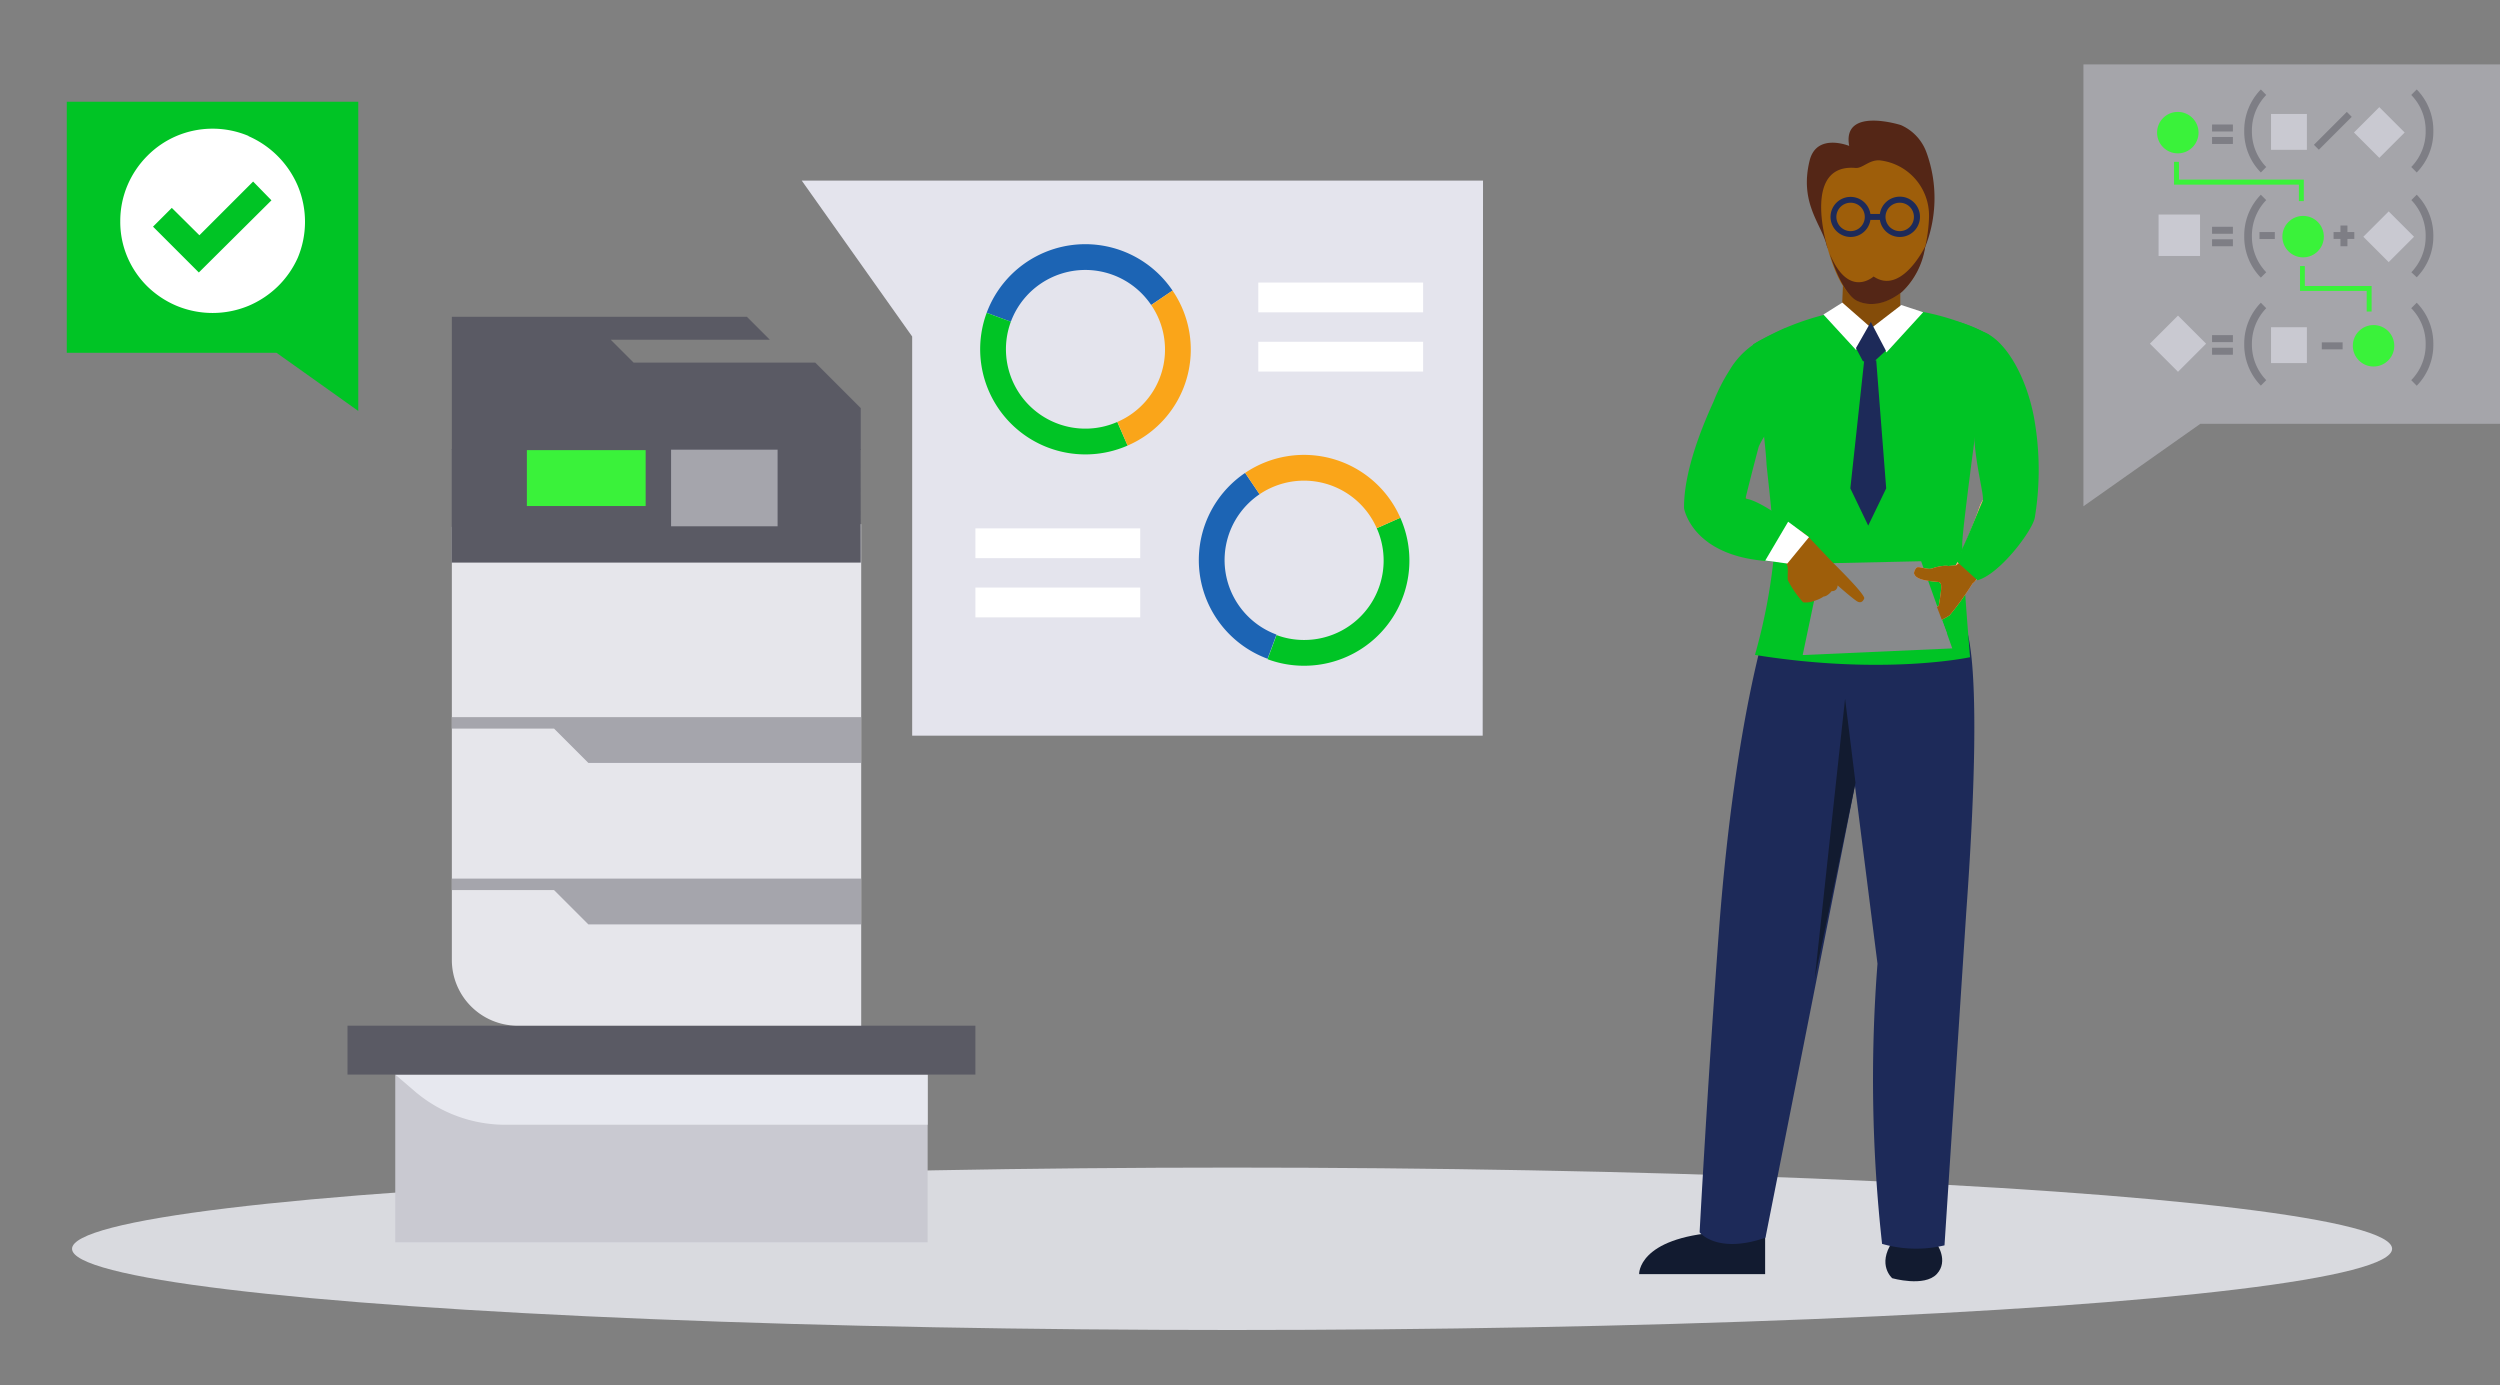 <svg xmlns="http://www.w3.org/2000/svg" viewBox="0 0 218.27 120.95"><rect x="0" y="0" width="218.27" height="120.95" fill="#808080" stroke="none"/><defs><style>.cls-1,.cls-10,.cls-11,.cls-9{fill:none;}.cls-2{fill:#eff0f6;isolation:isolate;opacity:0.8;}.cls-3{fill:#c9c9d1;}.cls-4{fill:#5a5a64;}.cls-5{fill:#e6e6eb;}.cls-6{fill:#a5a5ac;}.cls-7{fill:#3af23a;}.cls-8{fill:#e4e4ed;}.cls-9{stroke:#1c64b4;}.cls-10,.cls-11,.cls-9{stroke-miterlimit:10;stroke-width:2.25px;}.cls-10{stroke:#00c425;}.cls-11{stroke:#faa519;}.cls-12{fill:#fff;}.cls-13{fill:#121b30;}.cls-14{fill:#1d2a59;}.cls-15{fill:#00c425;}.cls-16{fill:#888a8c;}.cls-17{fill:#ffa681;}.cls-18{fill:#9e5e0a;}.cls-19{fill:#844c09;}.cls-20{fill:#542616;}.cls-21{fill:#a5a5aa;}.cls-22{fill:#7e7e85;}</style></defs><g id="Layer_2" data-name="Layer 2"><g id="Layer_1-2" data-name="Layer 1"><rect class="cls-1" width="215.35" height="120.95"/><g id="Group_42" data-name="Group 42"><ellipse id="Ellipse_1" data-name="Ellipse 1" class="cls-2" cx="107.57" cy="109.03" rx="101.28" ry="7.09"/><g id="Group_24" data-name="Group 24"><g id="Group_20" data-name="Group 20"><rect id="Rectangle_18" data-name="Rectangle 18" class="cls-3" x="34.51" y="93.82" width="46.48" height="14.64"/><path id="Path_50" data-name="Path 50" class="cls-2" d="M34.51,93.82l1.68,1.44a12.18,12.18,0,0,0,7.94,2.94H81V93.82Z"/><rect id="Rectangle_19" data-name="Rectangle 19" class="cls-4" x="30.34" y="89.55" width="54.82" height="4.27"/></g><g id="Group_23" data-name="Group 23"><path id="Path_51" data-name="Path 51" class="cls-5" d="M39.45,46V83.81a5.74,5.74,0,0,0,5.74,5.74h30V45.76Z"/><path id="Path_52" data-name="Path 52" class="cls-4" d="M71.18,31.66H55.32l-2-2H67.21l-2-2H39.45V39.28H75.15V35.63Z"/><path id="Path_53" data-name="Path 53" class="cls-6" d="M39.45,76.71v1h8.92l3,3h23.8v-4Z"/><path id="Path_54" data-name="Path 54" class="cls-6" d="M39.45,62.61v1h8.92l3,3h23.8v-4Z"/><path id="Path_55" data-name="Path 55" class="cls-4" d="M75.15,49.12H39.44V39.2h35.7Z"/><g id="Group_21" data-name="Group 21"><rect id="Rectangle_20" data-name="Rectangle 20" class="cls-7" x="46" y="39.3" width="10.37" height="4.88"/></g><g id="Group_22" data-name="Group 22"><rect id="Rectangle_21" data-name="Rectangle 21" class="cls-6" x="58.59" y="39.26" width="9.3" height="6.69"/></g></g></g><g id="Group_29" data-name="Group 29"><g id="Group_25" data-name="Group 25"><path id="Path_56" data-name="Path 56" class="cls-8" d="M129.45,64.23H79.64V29.38L70,15.77h59.48Z"/></g><g id="Group_28" data-name="Group 28"><g id="Group_26" data-name="Group 26"><path id="Path_57" data-name="Path 57" class="cls-9" d="M87.2,27.7A8.06,8.06,0,0,1,101.44,26"/><path id="Path_58" data-name="Path 58" class="cls-10" d="M98,37.87A8.06,8.06,0,0,1,87.2,27.7"/><path id="Path_59" data-name="Path 59" class="cls-11" d="M101.44,26A8,8,0,0,1,98,37.87"/></g><g id="Group_27" data-name="Group 27"><path id="Path_60" data-name="Path 60" class="cls-9" d="M111.06,56.46a8.06,8.06,0,0,1-1.72-14.24"/><path id="Path_61" data-name="Path 61" class="cls-10" d="M121.23,45.66A8.06,8.06,0,0,1,113.85,57h0a8,8,0,0,1-2.79-.5"/><path id="Path_62" data-name="Path 62" class="cls-11" d="M109.34,42.22a8.06,8.06,0,0,1,11.89,3.44"/></g><rect id="Rectangle_22" data-name="Rectangle 22" class="cls-12" x="109.86" y="24.67" width="14.39" height="2.6"/><rect id="Rectangle_23" data-name="Rectangle 23" class="cls-12" x="109.86" y="29.84" width="14.39" height="2.6"/><rect id="Rectangle_24" data-name="Rectangle 24" class="cls-12" x="85.16" y="46.13" width="14.39" height="2.6"/><rect id="Rectangle_25" data-name="Rectangle 25" class="cls-12" x="85.16" y="51.3" width="14.39" height="2.6"/></g></g><g id="Group_41" data-name="Group 41"><g id="Group_31" data-name="Group 31"><path id="Path_63" data-name="Path 63" class="cls-13" d="M154.11,107.7v3.54h-11s-.14-3.17,7-3.66C151.16,107.51,154.11,107.7,154.11,107.7Z"/><path id="Path_64" data-name="Path 64" class="cls-13" d="M169.09,108.59s1.08,1.5,0,2.65-3.88.36-3.88.36-1.35-1.15,0-3.16C166.68,106.26,169.09,108.59,169.09,108.59Z"/><g id="Group_30" data-name="Group 30"><path id="Path_65" data-name="Path 65" class="cls-14" d="M164.81,54.16a95.86,95.86,0,0,1-10.45,0s-2.83,8.36-4.25,26.66c-1,13.33-1.72,26.77-1.72,26.77s1.5,1.94,5.75.47Z"/><path id="Path_66" data-name="Path 66" class="cls-14" d="M171.26,54.13s2.21.52.41,25.51l-1.9,29.09a10.76,10.76,0,0,1-5.45-.13,130.72,130.72,0,0,1-.4-24.46l-3.78-29.86Z"/><path id="Path_67" data-name="Path 67" class="cls-13" d="M162,68.34,161.09,61l-2.65,24.45Z"/></g></g><path id="Path_68" data-name="Path 68" class="cls-15" d="M153.22,57.18a49.71,49.71,0,0,0,1.62-8.3c.2-1.77-.59-7.86-.61-8.39-.08-1.9-1.17-10.42-1.17-10.42a23,23,0,0,1,9.83-3.2,21.48,21.48,0,0,1,10.74,2.34s-2.31,16.71-2.31,18.26.68,9.91.68,9.91S164.55,59,153.22,57.18Z"/><path id="Path_69" data-name="Path 69" class="cls-16" d="M167.73,49l2.72,7.61-13.06.58,1.68-8Z"/><g id="Group_38" data-name="Group 38"><g id="Group_32" data-name="Group 32"><path id="Path_70" data-name="Path 70" class="cls-1" d="M147.2,44.18a2.46,2.46,0,0,0,.11.72,4.54,4.54,0,0,0,.7,1.18,2.58,2.58,0,0,0,1.82.63A2.72,2.72,0,0,0,152.45,44a2.33,2.33,0,0,0-.06-.53s1.16-3.37,1.16-3.37l-4.66-2.37S147.12,41.92,147.2,44.18Z"/><path id="Path_71" data-name="Path 71" class="cls-1" d="M147.19,44.27a.28.28,0,0,1,0-.09,2.46,2.46,0,0,0,.11.72,4.54,4.54,0,0,0,.7,1.18A2.42,2.42,0,0,1,147.19,44.27Z"/></g><path id="Path_72" data-name="Path 72" class="cls-1" d="M155.62,49a1.38,1.38,0,0,1-.39-1.07,1.58,1.58,0,0,1,1.52-1.55c.54,0,.78.2,1.29.65L159.91,49c.25.27,2.75,2.69,2.86,3.22,0,0-.17.6-.68.25s-1.65-1.36-1.65-1.36,0,.52-.52.5c0,0-.36.46-.7.47a2.85,2.85,0,0,1-.79.37,2.06,2.06,0,0,1-1,.14,8.72,8.72,0,0,1-1.33-1.92c-.08-.39.1-1.18-.15-1.48Z"/><path id="Path_73" data-name="Path 73" class="cls-1" d="M149.81,41.59a3.09,3.09,0,0,1,2.61,1.9c.22.33,3.76,2.19,5,3,.53.41.83.7.83,1.28a1.59,1.59,0,0,1-1.52,1.55,2.09,2.09,0,0,1-1-.3l-.13,0s-5.3-.12-7.61-2.94a4.71,4.71,0,0,1-.7-1.18,2.46,2.46,0,0,1-.11-.72A2.67,2.67,0,0,1,149.81,41.59Z"/><g id="Group_33" data-name="Group 33"><path id="Path_74" data-name="Path 74" class="cls-17" d="M172.94,44.07l-.1.27C172.87,44.25,172.9,44.16,172.94,44.07Z"/><path id="Path_75" data-name="Path 75" class="cls-17" d="M177.28,44.74a2.23,2.23,0,0,1-.08.56C177.23,45.13,177.26,44.94,177.28,44.74Z"/><path id="Path_76" data-name="Path 76" class="cls-17" d="M170.8,49.29c.06-.13,1.5-3.45,2-4.95l.1-.27A2.36,2.36,0,0,1,175,42.64a2.13,2.13,0,0,1,2.26,2,.37.37,0,0,0,0,.11c0,.21-.05.4-.08.57a.11.11,0,0,1,0,.05c-.42,2.37-5,5.48-5,5.48h0a1.12,1.12,0,0,1-.61.21,1,1,0,0,1-1.09-.95V50A1.07,1.07,0,0,1,170.8,49.29Z"/></g><g id="Group_34" data-name="Group 34"><path id="Path_77" data-name="Path 77" class="cls-17" d="M169.86,49.38h0l-.13,0Z"/><path id="Path_78" data-name="Path 78" class="cls-17" d="M167.75,53.68a6.41,6.41,0,0,0,1.52-.79c0-.12.37-1.82.13-2h0a.75.75,0,0,1-.34-.63.86.86,0,0,1,.69-.82l.13,0,.94-.09a1.1,1.1,0,0,1,.78-.36,1,1,0,0,1,1.09,1v.06a1.11,1.11,0,0,1-.47.89h0a26.22,26.22,0,0,1-2,2.78,5.65,5.65,0,0,1-2.65.91C167.47,54.34,167.44,53.78,167.75,53.68Z"/><path id="Path_79" data-name="Path 79" class="cls-17" d="M167.37,49.54c.2-.11,1,.26,1.38.07a4.18,4.18,0,0,1,1-.21l.14,0a.79.79,0,0,1,.82.73v0a.84.84,0,0,1-1.29.71h0c-.31-.09-2.14-.06-2.3-.76C167.07,50.09,167.17,49.66,167.37,49.54Z"/></g><g id="Group_37" data-name="Group 37"><path id="Path_80" data-name="Path 80" class="cls-18" d="M155.62,49a1.38,1.38,0,0,1-.39-1.07,1.58,1.58,0,0,1,1.52-1.55c.54,0,.78.2,1.29.65L159.91,49c.25.27,2.75,2.69,2.86,3.22,0,0-.17.6-.68.25s-1.65-1.36-1.65-1.36,0,.52-.52.5c0,0-.36.46-.7.47a2.85,2.85,0,0,1-.79.37,2.06,2.06,0,0,1-1,.14,8.72,8.72,0,0,1-1.33-1.92c-.08-.39.1-1.18-.15-1.48Z"/><path id="Path_81" data-name="Path 81" class="cls-18" d="M149.81,41.59a3.09,3.09,0,0,1,2.61,1.9c.22.33,3.76,2.19,5,3,.53.41.82.7.83,1.28a1.59,1.59,0,0,1-1.52,1.55,2.16,2.16,0,0,1-1-.3l-.12,0s-5.3-.12-7.61-2.94a4.71,4.71,0,0,1-.7-1.18,2.46,2.46,0,0,1-.11-.72A2.67,2.67,0,0,1,149.81,41.59Z"/><g id="Group_35" data-name="Group 35"><path id="Path_82" data-name="Path 82" class="cls-17" d="M172.94,44.07l-.1.27C172.87,44.25,172.9,44.16,172.94,44.07Z"/><path id="Path_83" data-name="Path 83" class="cls-17" d="M177.27,44.74a1.83,1.83,0,0,1-.07.56A4.5,4.5,0,0,0,177.27,44.74Z"/><path id="Path_84" data-name="Path 84" class="cls-17" d="M170.8,49.29c.06-.13,1.5-3.45,2-4.95l.1-.27A2.36,2.36,0,0,1,175,42.64a2.13,2.13,0,0,1,2.26,2v.11a4.44,4.44,0,0,1-.07.57.11.11,0,0,1,0,.05c-.42,2.37-5,5.48-5,5.48h0a1.12,1.12,0,0,1-.61.21,1,1,0,0,1-1.09-.95V50A1.07,1.07,0,0,1,170.8,49.29Z"/></g><g id="Group_36" data-name="Group 36"><path id="Path_85" data-name="Path 85" class="cls-17" d="M169.86,49.38h0l-.13,0Z"/><path id="Path_86" data-name="Path 86" class="cls-18" d="M167.75,53.68a6.41,6.41,0,0,0,1.52-.79c0-.12.37-1.82.13-2h0a.75.75,0,0,1-.34-.63.86.86,0,0,1,.69-.82l.13,0,.94-.09a1.1,1.1,0,0,1,.78-.36,1,1,0,0,1,1.09,1v.06a1.11,1.11,0,0,1-.47.89h0a26.22,26.22,0,0,1-2,2.78,5.65,5.65,0,0,1-2.65.91C167.47,54.34,167.44,53.78,167.75,53.68Z"/><path id="Path_87" data-name="Path 87" class="cls-18" d="M167.37,49.54c.2-.11,1,.26,1.38.07a4.18,4.18,0,0,1,1-.21l.14,0a.79.79,0,0,1,.82.73v0a.84.84,0,0,1-1.29.71h0c-.31-.09-2.14-.06-2.3-.76C167.07,50.09,167.17,49.66,167.37,49.54Z"/></g></g></g><path id="Path_88" data-name="Path 88" class="cls-15" d="M167.49,28.69c1.52-2,5.68.28,5.68.28,2,.79,3.77,4,4.42,7.51a25.68,25.68,0,0,1,.06,8.74c-.23,1.14-3.05,4.91-5,5.44L170.81,49c1.05-2.16,1.5-3.44,2.3-5.28.17-.39-.72-3.34-.77-6.2a5.81,5.81,0,0,0-4-4.89S166,30.67,167.49,28.69Z"/><path id="Path_89" data-name="Path 89" class="cls-15" d="M149.6,35.08A15.72,15.72,0,0,1,151,32.33h0a7.05,7.05,0,0,1,2.59-2.56l2.18-1.08c5.24-.62,3.48,6.08,1.06,7.11A6.19,6.19,0,0,0,153.55,39c-.75,2.83-1.16,4.54-1.16,4.54,1.41.12,4.85,2.89,4.85,2.89l-1.9,2.6c-7.58-.09-8.31-4.66-8.31-4.66C147,41.31,148.46,37.57,149.6,35.08Z"/><path id="Path_90" data-name="Path 90" class="cls-12" d="M157.94,46.9l-1.82-1.35-2,3.39,1.93.26Z"/><g id="Group_40" data-name="Group 40"><path id="Path_91" data-name="Path 91" class="cls-19" d="M161,22.55l-.15,3.68a3,3,0,0,0,2.26,3.09l.71.17a1.77,1.77,0,0,0,2.09-1.35,2.21,2.21,0,0,0,0-.37v-4S164.59,19.43,161,22.55Z"/><path id="Path_92" data-name="Path 92" class="cls-20" d="M161.45,12.74S158.62,11.57,158,14c-.92,3.71,1,5.52,1.48,7.41s6.25.92,6.25.92l2.31-.65a11.65,11.65,0,0,0,.16-8.36,4.14,4.14,0,0,0-2.24-2.4S160.81,9.28,161.45,12.74Z"/><path id="Path_93" data-name="Path 93" class="cls-18" d="M164.11,14a4.85,4.85,0,0,1,4.31,4.88s0,7.19-4.84,7.63c-.5,0-2.05.36-3.4-3-1.16-2.88-2.57-9.19,1.79-8.85C162.6,14.74,163.17,13.94,164.11,14Z"/><g id="Group_39" data-name="Group 39"><path id="Path_94" data-name="Path 94" class="cls-14" d="M164.11,18.94a1.76,1.76,0,1,1,1.75,1.75A1.76,1.76,0,0,1,164.11,18.94Zm.51,0a1.25,1.25,0,0,0,1.24,1.24h0a1.24,1.24,0,0,0,1.24-1.24h0a1.23,1.23,0,0,0-1.24-1.24h0a1.24,1.24,0,0,0-1.24,1.24Z"/><path id="Path_95" data-name="Path 95" class="cls-14" d="M159.82,18.94a1.75,1.75,0,1,1,1.75,1.75A1.76,1.76,0,0,1,159.82,18.94Zm.51,0a1.25,1.25,0,0,0,1.24,1.24h0a1.24,1.24,0,0,0,1.24-1.24h0a1.23,1.23,0,0,0-1.24-1.24h0a1.24,1.24,0,0,0-1.24,1.24Z"/><rect id="Rectangle_26" data-name="Rectangle 26" class="cls-14" x="163.15" y="18.68" width="1.21" height="0.52"/></g></g><path id="Path_97" data-name="Path 97" class="cls-12" d="M160.85,26.42l2.5,2.19-1.3,1.95-2.85-3.1Z"/><path id="Path_98" data-name="Path 98" class="cls-12" d="M166,26.63l-2.6,2,1.3,2.14,3.21-3.51Z"/><path id="Path_99" data-name="Path 99" class="cls-14" d="M163.81,31.46l.87,11.18-1.57,3.25-1.56-3.25,1.21-11.18Z"/><path id="Path_100" data-name="Path 100" class="cls-16" d="M168.88,52.39,170,55.33l-4.21.35.26-1.94Z"/><path id="Path_101" data-name="Path 101" class="cls-20" d="M168.09,21.5s-2.06,4.3-4.51,2.64c0,0-2.19,2-3.83-2,0,0,1.12,3.76,2.57,4.2,0,0,1.61.83,3.74-.86A6.76,6.76,0,0,0,168.09,21.5Z"/><path id="Path_102" data-name="Path 102" class="cls-14" d="M164.65,30.61l-1,.93h-1l-.61-1.15,1.3-2.28Z"/></g></g><g id="Group_31-2" data-name="Group 31"><g id="Group_30-2" data-name="Group 30"><g id="Group_29-2" data-name="Group 29"><path id="Path_33" data-name="Path 33" class="cls-15" d="M5.83,8.88V30.8H24.14l7.14,5.08v-27Z"/></g></g><path id="Path_34" data-name="Path 34" class="cls-12" d="M21.7,11.89A8.27,8.27,0,0,1,26,16.23a8.12,8.12,0,0,1,0,6.27A8.18,8.18,0,0,1,24.26,25a8.3,8.3,0,0,1-2.56,1.7,8.2,8.2,0,0,1-6.28,0A8.24,8.24,0,0,1,12.86,25a8,8,0,0,1-1.73-2.54,7.85,7.85,0,0,1-.63-3.13,8,8,0,0,1,.63-3.15,8.14,8.14,0,0,1,1.73-2.57,8,8,0,0,1,2.56-1.74,8.08,8.08,0,0,1,6.28,0Zm2,5.6L22.1,15.85l-4.69,4.69L15,18.15l-1.64,1.64,4,4Z"/></g><path id="Path_17-2" data-name="Path 17-2" class="cls-21" d="M218.27,5.62V37H192.11L181.9,44.2V5.62Z"/><rect class="cls-3" x="188.46" y="18.73" width="3.62" height="3.62"/><rect class="cls-3" x="206.99" y="19.11" width="3.13" height="3.13" transform="translate(75.7 -141.42) rotate(45)"/><rect class="cls-3" x="206.17" y="10" width="3.13" height="3.13" transform="translate(69.02 -143.5) rotate(45)"/><circle class="cls-7" cx="201.08" cy="20.66" r="1.81"/><path class="cls-22" d="M211,24.21a5.07,5.07,0,0,0,1.45-3.62h0A5.07,5.07,0,0,0,211,17l-.47.47a4.46,4.46,0,0,1,1.25,3.15h0a4.48,4.48,0,0,1-1.25,3.15Z"/><path class="cls-22" d="M197.39,17a5.07,5.07,0,0,0-1.45,3.62h0a5.07,5.07,0,0,0,1.45,3.62l.47-.47a4.48,4.48,0,0,1-1.25-3.15h0a4.46,4.46,0,0,1,1.25-3.15Z"/><rect class="cls-22" x="197.27" y="20.26" width="1.34" height="0.61"/><rect class="cls-22" x="193.13" y="20.89" width="1.82" height="0.61"/><rect class="cls-22" x="193.13" y="19.8" width="1.82" height="0.61"/><rect class="cls-22" x="193.13" y="11.96" width="1.82" height="0.61"/><rect class="cls-22" x="193.13" y="10.87" width="1.82" height="0.61"/><polygon class="cls-22" points="205.55 20.26 205.55 20.86 204.95 20.86 204.95 21.5 204.34 21.5 204.34 20.86 203.74 20.86 203.74 20.26 204.34 20.26 204.34 19.69 204.95 19.69 204.95 20.26 205.55 20.26"/><rect class="cls-3" x="188.42" y="28.27" width="3.47" height="3.47" transform="translate(34.48 143.25) rotate(-45)"/><rect class="cls-3" x="198.27" y="28.57" width="3.13" height="3.13" transform="translate(229.98 -169.7) rotate(90)"/><circle class="cls-7" cx="207.23" cy="30.19" r="1.81"/><rect class="cls-21" x="208.95" y="27.78" width="1.15" height="1.15" transform="translate(41.38 156.55) rotate(-45.03)"/><path class="cls-22" d="M211,33.68a5.09,5.09,0,0,0,1.45-3.62h0A5.09,5.09,0,0,0,211,26.43l-.48.48a4.4,4.4,0,0,1,1.26,3.14h0a4.4,4.4,0,0,1-1.26,3.14Z"/><path class="cls-22" d="M197.39,26.43a5.09,5.09,0,0,0-1.45,3.62h0a5.09,5.09,0,0,0,1.45,3.62l.47-.48a4.44,4.44,0,0,1-1.25-3.14h0a4.44,4.44,0,0,1,1.25-3.14Z"/><rect class="cls-22" x="193.13" y="30.36" width="1.82" height="0.61"/><rect class="cls-22" x="193.13" y="29.26" width="1.82" height="0.61"/><rect class="cls-22" x="202.71" y="29.89" width="1.82" height="0.61"/><rect class="cls-3" x="198.27" y="9.95" width="3.13" height="3.13" transform="translate(211.36 -188.32) rotate(90)"/><path class="cls-22" d="M211,15.06a5.07,5.07,0,0,0,1.45-3.62h0A5.09,5.09,0,0,0,211,7.81l-.48.48a4.41,4.41,0,0,1,1.26,3.15h0a4.4,4.4,0,0,1-1.26,3.14Z"/><path class="cls-22" d="M197.39,7.81a5.09,5.09,0,0,0-1.45,3.63h0a5.07,5.07,0,0,0,1.45,3.62l.47-.48a4.44,4.44,0,0,1-1.25-3.14h0a4.44,4.44,0,0,1,1.25-3.15Z"/><rect class="cls-22" x="201.64" y="11.12" width="4.06" height="0.61" transform="translate(51.58 147.36) rotate(-45)"/><polygon class="cls-7" points="207.06 27.2 206.63 27.2 206.63 25.4 200.81 25.4 200.81 23.23 201.23 23.23 201.23 24.97 207.06 24.97 207.06 27.2"/><circle class="cls-7" cx="190.14" cy="11.58" r="1.81"/><polygon class="cls-7" points="201.14 17.56 200.71 17.56 200.71 16.12 189.81 16.12 189.81 14.13 190.24 14.13 190.24 15.68 201.14 15.68 201.14 17.56"/></g></g></svg>